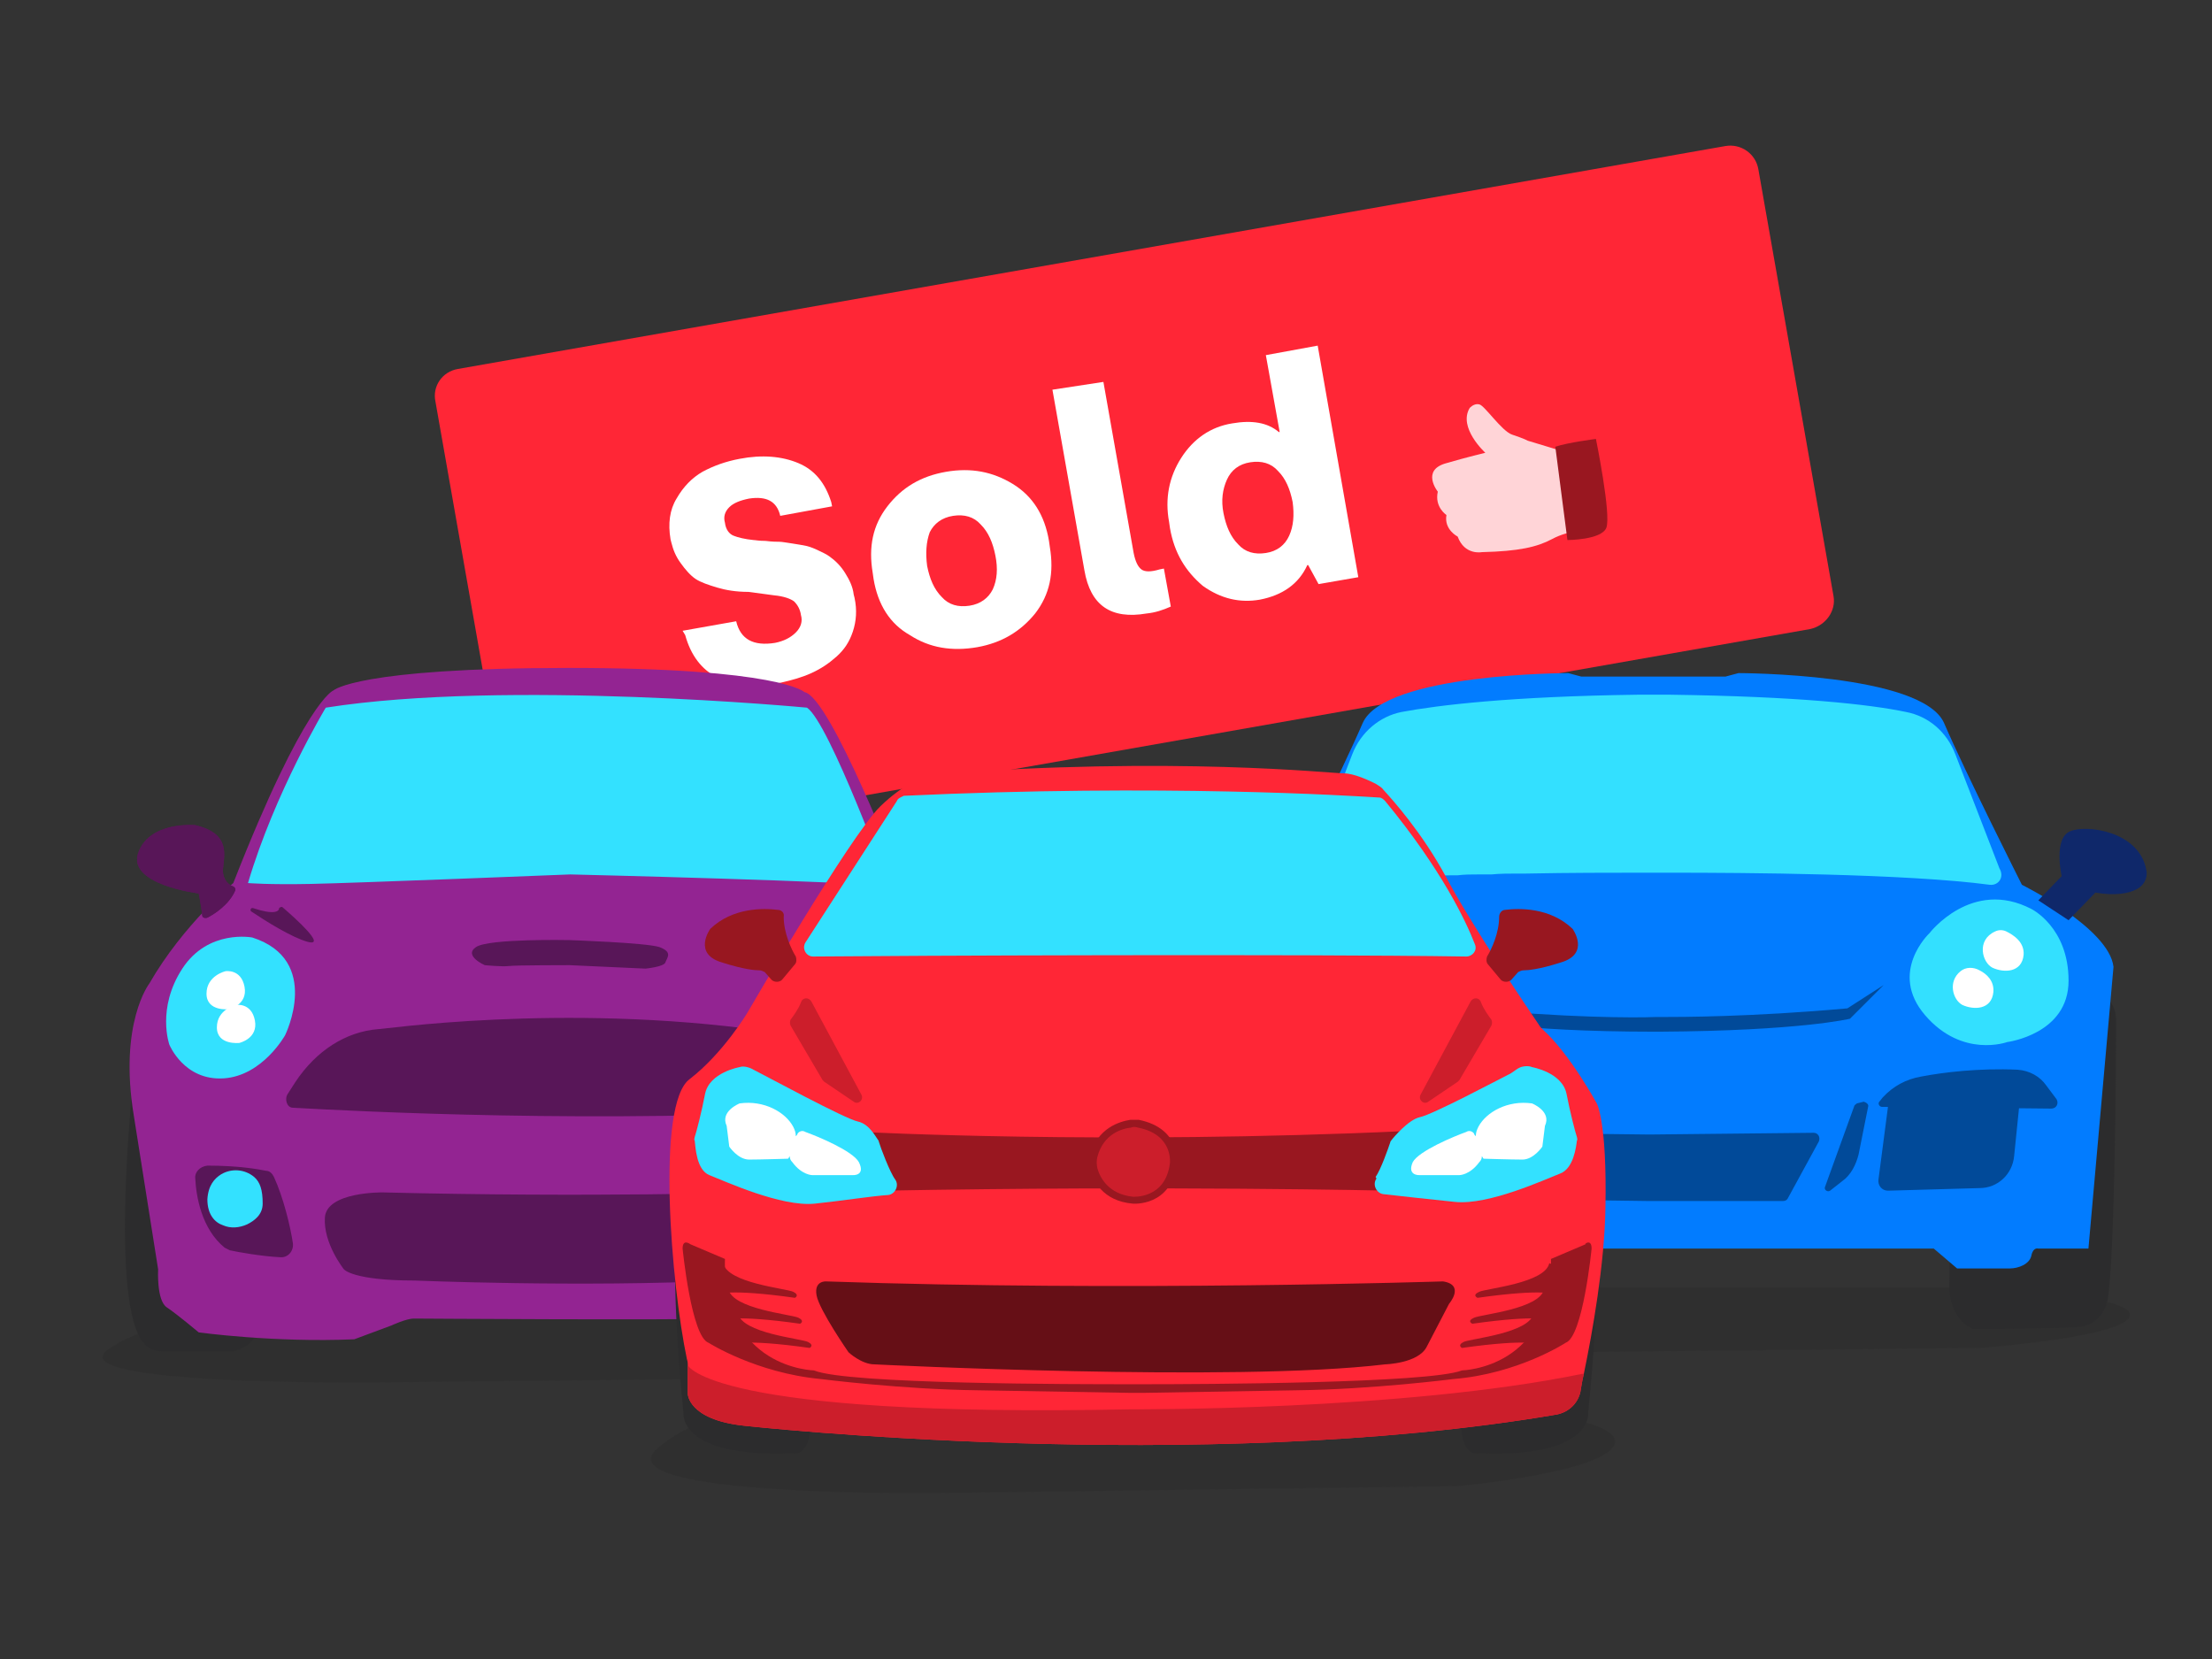 <?xml version="1.0" encoding="utf-8"?>
<!-- Generator: Adobe Illustrator 25.4.1, SVG Export Plug-In . SVG Version: 6.00 Build 0)  -->
<svg version="1.1" id="Layer_1" xmlns="http://www.w3.org/2000/svg" xmlns:xlink="http://www.w3.org/1999/xlink" x="0px" y="0px"
	 viewBox="0 0 256 192" style="enable-background:new 0 0 256 192;" xml:space="preserve">
<rect x="0" y="0" width="256" height="192" fill="#333333" stroke="none"/>
<style type="text/css">
	.st0{fill:#FF2636;}
	.st1{enable-background:new    ;}
	.st2{fill:#FFFFFF;}
	.st3{fill:#FFD4D7;}
	.st4{fill:#991720;}
	.st5{opacity:0.5;fill:#2C2C2D;}
	.st6{fill:#2C2C2D;}
	.st7{fill:#027CFF;}
	.st8{fill:#0F286A;}
	.st9{fill:#33E0FF;}
	.st10{fill:#014A99;}
	.st11{fill:#932492;}
	.st12{fill:#33E1FF;}
	.st13{fill:#581658;}
	.st14{fill:#CC1E2B;}
	.st15{fill:#660F16;}
	.st16{fill:#981720;}
</style>
<g>
	<g>
		<path class="st0" d="M209.5,72.8L62.9,98.6c-1.8,0.3-3.5-0.9-3.8-2.7l-8.7-49.4C50,44.7,51.2,43,53,42.7l146.7-25.8
			c1.8-0.3,3.5,0.9,3.8,2.7l8.7,49.4C212.5,70.7,211.3,72.4,209.5,72.8z"/>
		<g class="st1">
			<path class="st2" d="M77.7,62.8l-0.1-0.4c-0.3-1.8-0.1-3.4,0.7-4.7c0.8-1.4,1.8-2.4,3-3.1c1.3-0.7,2.7-1.2,4.3-1.5
				c2.6-0.5,4.9-0.3,6.8,0.5s3.1,2.3,3.8,4.5l0.1,0.5l-6,1.1c-0.4-1.7-1.6-2.3-3.6-2c-1,0.2-1.8,0.5-2.3,1s-0.7,1.1-0.5,1.8
				c0.1,0.8,0.5,1.3,1,1.5s1.3,0.4,2.3,0.5c0.2,0,0.6,0.1,1.4,0.1c0.8,0.1,1.3,0.1,1.6,0.1c0.3,0,0.8,0.1,1.5,0.2
				c0.7,0.1,1.2,0.2,1.7,0.3c0.4,0.1,0.9,0.3,1.3,0.5s0.9,0.4,1.3,0.7c0.7,0.5,1.3,1.1,1.8,1.9s0.9,1.6,1,2.5l0.1,0.4
				c0.3,1.4,0.2,2.7-0.2,3.9c-0.4,1.2-1,2.1-1.9,2.9s-1.8,1.4-2.9,1.9s-2.2,0.8-3.5,1.1c-6.1,1.1-9.8-0.8-11.1-5.5L79,73l6.2-1.1
				c0.5,2.1,2,2.9,4.5,2.5c1-0.2,1.8-0.6,2.4-1.2s0.8-1.3,0.6-2c-0.1-0.7-0.4-1.2-0.8-1.6c-0.4-0.3-1.2-0.6-2.3-0.7
				c-0.6-0.1-1.6-0.2-3-0.4c-1.4,0-2.6-0.2-3.6-0.5s-1.9-0.6-2.5-1s-1.2-1.1-1.7-1.8C78.2,64.4,77.9,63.6,77.7,62.8z"/>
			<path class="st2" d="M101.1,67l-0.1-0.7c-0.5-3,0-5.5,1.7-7.7s3.9-3.5,6.8-4s5.4,0,7.7,1.4c2.3,1.4,3.7,3.6,4.2,6.6l0.1,0.7
				c0.5,3,0,5.5-1.7,7.7c-1.7,2.1-3.9,3.4-6.7,3.9c-2.9,0.5-5.5,0.1-7.8-1.4C103,72.2,101.6,70,101.1,67z M107.3,65.5
				c0.3,1.5,0.8,2.7,1.7,3.6c0.8,0.9,1.9,1.2,3.2,1c1.3-0.2,2.2-0.9,2.7-1.9c0.5-1.1,0.6-2.4,0.3-3.9c-0.3-1.5-0.8-2.7-1.7-3.6
				c-0.8-0.9-1.9-1.2-3.2-1s-2.2,0.9-2.7,1.9C107.2,62.7,107.1,64,107.3,65.5z"/>
			<path class="st2" d="M127.7,44.2l3.5,19.8c0.2,1,0.5,1.6,0.9,1.9s1.1,0.3,2.1,0l0.5-0.1l0.8,4.4c-0.9,0.4-1.8,0.7-2.8,0.8
				c-4.1,0.7-6.5-0.9-7.2-5l-3.7-20.9L127.7,44.2z"/>
			<path class="st2" d="M135.4,61.1l-0.1-0.7c-0.5-2.7,0-5.2,1.4-7.4s3.4-3.6,5.9-4c2.3-0.4,4.1-0.1,5.4,1h0.1l-1.6-8.9l6-1.1
				l4.7,26.8l-4.6,0.8l-1.2-2.2h-0.1c-1,2.2-2.9,3.5-5.5,4c-2.3,0.4-4.5-0.1-6.6-1.6C137.2,66.1,135.9,64,135.4,61.1z M141.6,59.4
				c0.3,1.5,0.8,2.7,1.7,3.6c0.8,0.9,1.9,1.2,3.2,1c1.3-0.2,2.2-0.9,2.7-2s0.6-2.4,0.4-3.9c-0.3-1.5-0.8-2.7-1.7-3.6
				c-0.8-0.9-1.9-1.2-3.2-1s-2.2,0.9-2.7,2S141.3,57.9,141.6,59.4z"/>
		</g>
		<g>
			<path class="st3" d="M167.4,59.6c-0.3,1.7,1.3,2.5,1.3,2.5c0.8,2.2,2.8,1.8,2.8,1.8c4.3-0.1,6.4-0.6,8.1-1.5
				c1.1-0.6,2.2-0.8,2.2-0.8s1.6,0.6,1.7-0.9s-1.4-9-1.4-9c-0.9,0.3-2,0.3-2,0.3c-1.3-0.4-3.3-1-3.3-1s-0.3-0.2-1.8-0.7
				c-1.2-0.4-3.2-3.4-3.8-3.5c-0.4-0.1-0.8,0.1-1.1,0.4c-1.4,2.3,1.8,5.2,1.8,5.2s-2.1,0.5-4.5,1.2c-3,0.8-1,3.3-1,3.3
				C166,58.7,167.4,59.6,167.4,59.6z"/>
			<path class="st4" d="M184.7,50.8c0,0-3.2,0.4-4.7,0.9l1.4,10.8c0,0,3.9,0,4.5-1.4C186.5,59.6,184.7,50.8,184.7,50.8z"/>
		</g>
	</g>
	<g>
		<path class="st5" d="M158.1,149c0,0-10.6-0.6-17,3.7s30.7,3.9,30.7,3.9l57.4-0.6c0,0,16.6-1.2,17.3-3.7s-17.3-3.3-17.3-3.3
			L158.1,149L158.1,149z"/>
		<path class="st6" d="M141.1,114.6c-1.9,0-3.4,1.5-3.4,3.4c0,7.8,0.2,26.7,0.9,31.9c0,0,0.2,3.5,3.7,3.7s12,0.2,12,0.2s2.7-1,2.7-5
			c0-3.3-0.3-22.8-0.5-30.9c0-1.9-1.6-3.3-3.4-3.3L141.1,114.6z"/>
		<path class="st6" d="M241.5,114.6c1.9,0,3.4,1.5,3.4,3.4c0,7.8-0.2,26.7-0.9,31.9c0,0-0.2,3.5-3.7,3.7s-12,0.2-12,0.2
			s-2.7-1-2.7-5c0-3.3,0.3-22.8,0.5-30.9c0-1.9,1.6-3.3,3.4-3.3L241.5,114.6z"/>
		<path class="st7" d="M244.6,111.9l-2.9,32.6h-5.8c0,0-0.6-0.2-0.8,0.8s-1.5,1.5-2.5,1.5s-6.1,0-6.1,0l-2.7-2.3H159l-2.7,2.3
			c0,0-5,0-6.1,0c-1,0-2.3-0.4-2.5-1.5s-0.8-0.8-0.8-0.8H141l-2.9-32.6c0.4-4.6,10.6-9.5,10.6-9.5s6.5-12.9,9-18.7
			s23.8-5.8,23.8-5.8l1.5,0.4h16.7l1.5-0.4c0,0,21.3,0,23.8,5.8s9,18.7,9,18.7S244.1,107.4,244.6,111.9z"/>
		<path class="st8" d="M144.7,101.4c0,0,1-4.4-1-5.2c-1.9-0.8-8,0-8.8,4.5c-0.2,0.9,0.3,1.8,1.1,2.2c0.9,0.5,2.5,0.8,4.8,0.4
			l3.1,3.2l3.5-2.3L144.7,101.4z"/>
		<path class="st8" d="M238.6,101.4c0,0-1-4.4,1-5.2c1.9-0.8,8,0,8.8,4.5c0.2,0.9-0.3,1.8-1.1,2.2c-0.9,0.5-2.5,0.8-4.8,0.4
			l-3.1,3.2l-3.5-2.3L238.6,101.4z"/>
		<path class="st9" d="M148.7,106.1c0,0-3.7,1.9-3.7,7.3s6.2,6.2,6.2,6.2s4.6,1.7,8.3-2.7s-0.4-8.3-0.4-8.3S154.7,103,148.7,106.1z"
			/>
		<path class="st9" d="M148,105.1c0,0-4.3,2.2-4.3,8.4s7.2,7.2,7.2,7.2s5.3,1.9,9.6-3.1S160,108,160,108S155,101.5,148,105.1z"/>
		<path class="st9" d="M234.5,106.1c0,0,3.7,1.9,3.7,7.3s-6.2,6.2-6.2,6.2s-4.6,1.7-8.3-2.7s0.4-8.3,0.4-8.3S228.5,103,234.5,106.1z
			"/>
		<path class="st9" d="M235.1,105.2c0,0,4.3,2.1,4.3,8.3c0,6.2-7.1,7.1-7.1,7.1s-5.2,1.9-9.5-3.1s0.5-9.5,0.5-9.5
			S228.2,101.6,235.1,105.2z"/>
		<path class="st10" d="M149.6,127.9l0.6,5.9c0.2,2.1,1.9,3.7,4,3.7l10.6,0.3c0.7,0,1.2-0.6,1.1-1.3l-1.1-8.4
			c-0.1-0.5-0.5-0.9-1.1-1l-12.9-0.5C150.1,126.7,149.6,127.3,149.6,127.9z"/>
		<path class="st10" d="M146.5,125.6l-1.2,1.6c-0.3,0.5,0,1.1,0.6,1.1l19.6-0.2c0.3,0,0.5-0.4,0.3-0.6l-0.4-0.5
			c-1.2-1.3-2.7-2.1-4.4-2.4c-2.6-0.5-6.7-1-11.2-0.8C148.5,123.9,147.2,124.6,146.5,125.6z"/>
		<path class="st10" d="M167.1,128.1l1.1,5.5c0.3,1.2,0.9,2.4,1.9,3.1l1.4,1.1c0.3,0.2,0.7-0.1,0.6-0.4l-3.4-9.4
			c0-0.1-0.2-0.2-0.3-0.3l-0.8-0.2C167.3,127.6,167,127.8,167.1,128.1z"/>
		<g>
			<path class="st10" d="M233.7,127.9l-0.6,5.9c-0.2,2.1-1.9,3.7-4,3.7l-10.6,0.3c-0.7,0-1.2-0.6-1.1-1.3l1.1-8.4
				c0.1-0.5,0.5-0.9,1.1-1l12.9-0.5C233.2,126.7,233.8,127.3,233.7,127.9z"/>
			<path class="st10" d="M236.8,125.6l1.2,1.6c0.3,0.5,0,1.1-0.6,1.1l-19.6-0.2c-0.3,0-0.5-0.4-0.3-0.6l0.4-0.5
				c1.2-1.3,2.7-2.1,4.4-2.4c2.6-0.5,6.7-1,11.2-0.8C234.9,123.9,236.1,124.6,236.8,125.6z"/>
			<path class="st10" d="M216.2,128.1l-1.1,5.5c-0.3,1.2-0.9,2.4-1.9,3.1l-1.4,1.1c-0.3,0.2-0.7-0.1-0.6-0.4l3.4-9.4
				c0-0.1,0.2-0.2,0.3-0.3l0.8-0.2C216,127.6,216.3,127.8,216.2,128.1z"/>
		</g>
		<path class="st10" d="M172.8,132c-0.2-0.4,0.1-0.9,0.6-0.9l17.5,0.2l19-0.2c0.5,0,0.8,0.5,0.6,1l-3.6,6.6
			c-0.1,0.2-0.3,0.3-0.6,0.3h-15.4l-14.5-0.2c-0.2,0-0.5-0.1-0.6-0.4L172.8,132z"/>
		<path class="st10" d="M218,114l-3.9,3.9c0,0-5.7,1.4-22,1.5l0,0h-0.6l0,0c-16.3,0-22-1.5-22-1.5l-3.9-3.9l4.4,2.7
			c11.1,1.1,19.3,1.1,21.6,1l0,0c0,0,0.1,0,0.3,0l0,0c0.2,0,0.3,0,0.3,0l0,0c2.3,0,10.5,0,21.6-1L218,114z"/>
		<path class="st9" d="M193.5,81.4L193.5,81.4c-0.6,0-1.3,0-2,0C192.2,81.4,192.8,81.4,193.5,81.4z"/>
		<path class="st9" d="M191.5,81.4c-0.7,0-1.3,0-2,0l0,0C190.2,81.4,190.9,81.4,191.5,81.4z"/>
		<g>
			<path class="st2" d="M151.4,107.8c-0.4-0.2-0.9-0.2-1.3,0c-0.8,0.4-2.1,1.2-2,2.7c0.2,2.1,2.3,2.1,3.6,1.5
				S153.6,108.8,151.4,107.8z"/>
			<path class="st2" d="M155.4,112.4c-0.6-0.5-1.5-0.5-2.2-0.1c-0.8,0.4-1.7,1.2-1.6,2.5c0.2,2.1,2.3,2.1,3.6,1.5
				C156.3,115.7,156.9,113.6,155.4,112.4z"/>
		</g>
		<g>
			<path class="st2" d="M230.9,107.8c0.4-0.2,0.9-0.2,1.3,0c0.8,0.4,2.1,1.2,2,2.7c-0.2,2.1-2.3,2.1-3.6,1.5
				C229.4,111.4,228.7,108.8,230.9,107.8z"/>
			<path class="st2" d="M226.9,112.4c0.6-0.5,1.5-0.5,2.2-0.1c0.8,0.4,1.7,1.2,1.6,2.5c-0.2,2.1-2.3,2.1-3.6,1.5
				C226,115.7,225.4,113.6,226.9,112.4z"/>
		</g>
		<path class="st9" d="M230.3,102.4c-9.8-1.3-28.7-1.4-36.8-1.4l0,0c0,0-0.6,0-1.8,0c-1.4,0-2.2,0-2.2,0l0,0c-3.1,0-7.8,0-12.9,0.1
			c-0.3,0-0.6,0-0.9,0c-1,0-2.1,0-3.1,0.1c-0.5,0-1,0-1.5,0c-0.8,0-1.6,0-2.4,0.1c-0.3,0-0.5,0-0.8,0c-0.8,0-1.6,0.1-2.3,0.1
			c-0.5,0-1,0-1.4,0.1l0,0c-4.3,0.2-8.4,0.5-11.5,0.9c-1,0.1-1.7-0.9-1.3-1.9l5.1-13.2c1-2.6,3.2-4.4,5.7-4.9
			c4.3-0.8,12.6-1.8,27.3-2c0.6,0,1.3,0,1.9,0l0,0c0.7,0,1.3,0,1.9,0c14.7,0.2,23,1.1,27.3,2c2.6,0.5,4.7,2.3,5.7,4.9l5.1,13.2
			C232,101.5,231.3,102.5,230.3,102.4z"/>
		<path class="st9" d="M229,101.4c-9.5-1.1-27.7-1.3-35.6-1.3l0,0c0,0-0.6,0-1.7,0c-1.3,0-2.1,0-2.1,0l0,0c-3,0-7.5,0-12.4,0.1
			c-0.3,0-0.6,0-0.8,0c-1,0-2,0-3,0.1c-0.5,0-1,0-1.5,0c-0.8,0-1.5,0-2.3,0.1c-0.2,0-0.5,0-0.7,0c-0.8,0-1.5,0.1-2.3,0.1
			c-0.5,0-0.9,0-1.4,0.1l0,0c-4.2,0.2-8.1,0.5-11.1,0.8c-0.9,0.1-1.6-0.8-1.3-1.7l5-12c1-2.3,3-4,5.5-4.4c4.2-0.7,12.1-1.6,26.4-1.8
			c0.6,0,1.2,0,1.9,0l0,0c0.6,0,1.3,0,1.9,0c14.2,0.1,22.2,1,26.4,1.8c2.5,0.4,4.6,2.1,5.5,4.4l5,12
			C230.7,100.5,230,101.5,229,101.4z"/>
	</g>
	<g>
		<path class="st5" d="M29.6,152.4c0,0-10.6-0.6-17,3.7s30.7,3.9,30.7,3.9l57.4-0.6c0,0,16.6-1.2,17.3-3.7s-17.3-3.3-17.3-3.3
			L29.6,152.4L29.6,152.4z"/>
		<g>
			<path class="st6" d="M15.5,124.1c0,0-3,27,1.2,31.4c0,0,0.6,1,2.5,0.9H27c0,0,2.7-0.6,2.7-2.6s1.1-28.4,1.1-28.4
				s-0.1-3.5-8.1-3.2C14.6,122.7,15.5,124.1,15.5,124.1z"/>
			<path class="st6" d="M116.1,124.1c0,0,3,27-1.2,31.4c0,0-0.6,1-2.5,0.9h-7.8c0,0-2.7-0.6-2.7-2.6s-1.1-28.4-1.1-28.4
				s0.1-3.5,8.1-3.2C117,122.7,116.1,124.1,116.1,124.1z"/>
			<path class="st11" d="M27,102.2c0,0-5.8,4.8-9.7,11.6c0,0-3.6,4.6-1.8,15.4l2.8,17.7c0,0-0.2,3.6,1,4.4s3.7,2.9,3.7,2.9
				s8.7,1.2,18,0.8l4.3-1.6c0,0,1.7-0.8,2.6-0.8c0,0,29.5,0.2,36.1,0c0,0,2.4,0.6,4.7,2.2c0,0,2.3,0.6,5.9,0.5l13.6-0.9
				c0,0,5.4-2.6,5.1-5c0,0,0.2-5.2,0.6-6.4c0,0,4.4-17.5,2.3-23.3c0,0-1.5-9.1-11.9-17.8c0,0-8.2-21.3-11.2-21.8
				c0,0-2.8-2.8-27.3-2.8s-27.2,2.6-27.2,2.6S35.3,81,27,102.2z"/>
			<path class="st12" d="M29.2,108.5c0,0-5.1-1-8.1,3.6s-1.5,8.8-1.5,8.8s1.7,4.2,6.3,3.9c4.5-0.3,7.1-5,7.1-5
				S37.3,111.1,29.2,108.5z"/>
			<path class="st12" d="M30.4,110.4c-1.6-1.2-3.7-1.4-5.6-0.5c-1.7,0.8-3.7,2.6-4.6,6.4c0,0-0.8,4,2.3,6.1c1.5,1,3.3,1.1,5,0.5
				c1.6-0.6,3.6-2,4.7-5c0.3-0.9,0.5-1.9,0.4-2.9C32.6,113.6,32.1,111.6,30.4,110.4z"/>
			<path class="st12" d="M102.8,108.5c0,0,5.1-1,8.1,3.6s1.5,8.8,1.5,8.8s-1.7,4.2-6.3,3.9c-4.5-0.3-7.1-5-7.1-5
				S94.7,111.1,102.8,108.5z"/>
			<path class="st12" d="M101.5,110.4c1.6-1.2,3.7-1.4,5.6-0.5c1.7,0.8,3.7,2.6,4.6,6.4c0,0,0.8,4-2.3,6.1c-1.5,1-3.3,1.1-5,0.5
				c-1.6-0.6-3.6-2-4.7-5c-0.3-0.9-0.5-1.9-0.4-2.9C99.4,113.6,99.9,111.6,101.5,110.4z"/>
			<path class="st13" d="M85.4,120.4c2.8,0.3,5.3,1.6,7.1,3.8L94,126c0.4,0.5,0.1,1.2-0.5,1.2c-24.3,1.3-49.2,0.2-55.3-0.1
				c-0.6,0-0.9-0.7-0.5-1.2l0.8-1c2.1-2.6,5-4.3,8.3-4.5C46.7,120.3,65,118,85.4,120.4z"/>
			<path class="st13" d="M85.4,120.4c2.8,0.3,5.3,1.6,7.1,3.8L94,126c0.4,0.5,0.1,1.2-0.5,1.2c-24.3,1.3-49.2,0.2-55.3-0.1
				c-0.6,0-0.9-0.7-0.5-1.2l0.8-1c2.1-2.6,5-4.3,8.3-4.5C46.7,120.3,65,118,85.4,120.4z"/>
			<path class="st13" d="M88.4,119.3c3.2,0.5,6.2,2.1,8.2,5.1l1.7,2.4c0.4,0.6,0.1,1.6-0.6,1.6c-28,1.7-56.7,0.2-63.8-0.2
				c-0.7,0-1-1-0.6-1.6l0.9-1.4c2.4-3.6,5.8-5.8,9.6-6.1C43.8,119.2,64.9,116,88.4,119.3z"/>
			<g>
				<path class="st13" d="M22.6,136.4c0.1,2,0.7,5.8,3.4,8c0.2,0.1,0.4,0.2,0.6,0.3c0.9,0.2,3.7,0.7,5.8,0.8
					c0.9,0.1,1.6-0.7,1.5-1.6c-0.3-2-1.1-5.3-2.2-7.7c-0.2-0.4-0.5-0.7-0.9-0.7c-1-0.2-3.2-0.6-6.8-0.6
					C23.1,135,22.5,135.7,22.6,136.4z"/>
				<path class="st13" d="M29.8,136c-1.3-1.1-3.1-1.2-4.6-0.4c-1,0.6-1.8,1.6-1.9,3.5c-0.1,3.5,3.6,4.2,4.5,4.2c0.2,0,2,0,2.2,0
					c0.8-0.2,0.9-1.2,0.9-3.6C31.1,137.9,30.7,136.8,29.8,136z"/>
				<path class="st12" d="M29.4,136.2c-1.1-0.9-2.6-1-3.8-0.3c-0.8,0.5-1.5,1.3-1.6,2.9c0,1.8,0.9,2.7,1.8,3
					c0.9,0.4,1.9,0.3,2.8-0.1c0.8-0.4,1.8-1.1,1.8-2.4C30.4,137.7,30.1,136.8,29.4,136.2z"/>
			</g>
			<path class="st13" d="M44.3,138c0,0-6.5-0.1-6.7,2.9s2.2,6,2.2,6s1,1.3,8.2,1.3c0,0,19.3,0.8,35.7,0c4.5-0.2,6.6-0.7,7.5-1
				c0.4-0.1,0.8-0.4,1-0.8c0.6-0.9,2-3.2,1.9-5.5c-0.2-3-6.7-2.9-6.7-2.9S68.3,138.6,44.3,138z"/>
			<g>
				<path class="st13" d="M109.2,136.4c-0.1,2-0.7,5.8-3.4,8c-0.2,0.1-0.4,0.2-0.6,0.3c-0.9,0.2-3.7,0.7-5.8,0.8
					c-0.9,0.1-1.6-0.7-1.5-1.6c0.3-2,1.1-5.3,2.2-7.7c0.2-0.4,0.5-0.7,0.9-0.7c1-0.2,3.2-0.6,6.8-0.6
					C108.6,135,109.2,135.7,109.2,136.4z"/>
				<path class="st13" d="M101.9,136c1.3-1.1,3.1-1.2,4.6-0.4c1,0.6,1.8,1.6,1.9,3.5c0.1,3.5-3.6,4.2-4.5,4.2c-0.2,0-2,0-2.2,0
					c-0.8-0.2-0.9-1.2-0.9-3.6C100.7,137.9,101,136.8,101.9,136z"/>
				<path class="st12" d="M102.4,136.2c1.1-0.9,2.6-1,3.8-0.3c0.8,0.5,1.5,1.3,1.6,2.9c0,1.8-0.9,2.7-1.8,3
					c-0.9,0.4-1.9,0.3-2.8-0.1c-0.8-0.4-1.8-1.1-1.8-2.4C101.3,137.7,101.6,136.8,102.4,136.2z"/>
			</g>
			<path class="st13" d="M43.7,139.1L43.7,139.1c-0.5,0-4.1,0.2-4.6,1.8c-0.5,1.5,1.3,4.3,1.8,5.2c0.1,0.2,0.2,0.3,0.4,0.4
				c0.3,0.2,0.9,0.4,1.3,0.4c0.3,0,0.9,0.1,1.5,0.2c0.6,0.1,1.2-0.4,1.2-1.1l0,0c-0.1-0.9,0-6.1,0-6.1S45.4,138.9,43.7,139.1z"/>
			<path class="st13" d="M87.8,139.1L87.8,139.1c0.5,0,4.1,0.2,4.6,1.8c0.5,1.5-1.3,4.3-1.8,5.2c-0.1,0.2-0.2,0.3-0.4,0.4
				c-0.3,0.2-0.9,0.4-1.3,0.4c-0.3,0-0.9,0.1-1.5,0.2c-0.6,0.1-1.2-0.4-1.2-1.1l0,0c0.1-0.9,0-6.1,0-6.1S86.1,138.9,87.8,139.1z"/>
			<path class="st13" d="M29.3,105.1c-0.3-0.1-0.4,0.3-0.2,0.4c1.8,1.2,4.7,3,6.5,3.5c2.3,0.6-1.5-2.8-2.9-4c-0.1-0.1-0.3,0-0.4,0.1
				C32.3,105.5,31.7,105.9,29.3,105.1z"/>
			<path class="st13" d="M101.8,105.1c0.3-0.1,0.4,0.3,0.2,0.4c-1.8,1.2-4.7,3-6.5,3.5c-2.3,0.6,1.5-2.8,2.9-4
				c0.1-0.1,0.3,0,0.4,0.1C98.8,105.5,99.4,105.9,101.8,105.1z"/>
			<path class="st13" d="M65.9,108.8c0,0-9.3-0.2-10.8,0.8s1,2.1,1,2.1s2,0.2,2.8,0.1c0.7-0.1,7-0.1,7-0.1l8.8,0.4
				c0,0,2.1-0.2,2.3-0.7c0.2-0.6,0.9-1.2-0.7-1.8C74.7,109.1,65.9,108.8,65.9,108.8z"/>
			<path class="st13" d="M22.6,95.5c0,0-5.3-0.5-6.6,3.2s7,4.7,7,4.7s0.3,1.5,0.4,2.5c0,0.3,0.3,0.4,0.6,0.3
				c0.8-0.4,2.5-1.5,3.2-3.1c0.1-0.2,0-0.4-0.2-0.5c-0.5-0.2-1.2-0.7-1.2-1.9C25.9,99,26.8,96.5,22.6,95.5z"/>
			<path class="st13" d="M109.2,95.5c0,0,5.3-0.5,6.6,3.2c1.3,3.7-7,4.7-7,4.7s-0.3,1.5-0.4,2.5c0,0.3-0.3,0.4-0.6,0.3
				c-0.8-0.4-2.5-1.5-3.2-3.1c-0.1-0.2,0-0.4,0.2-0.5c0.5-0.2,1.2-0.7,1.2-1.9C105.9,99,105,96.5,109.2,95.5z"/>
			<path class="st13" d="M22.6,95.5c0,0-5.3-0.5-6.6,3.2s7,4.7,7,4.7s0.3,1.5,0.4,2.5c0,0.3,0.3,0.4,0.6,0.3
				c0.8-0.4,2.5-1.5,3.2-3.1c0.1-0.2,0-0.4-0.2-0.5c-0.5-0.2-1.2-0.7-1.2-1.9C25.9,99,26.8,96.5,22.6,95.5z"/>
			<path class="st13" d="M109.2,95.5c0,0,5.3-0.5,6.6,3.2c1.3,3.7-7,4.7-7,4.7s-0.3,1.5-0.4,2.5c0,0.3-0.3,0.4-0.6,0.3
				c-0.8-0.4-2.5-1.5-3.2-3.1c-0.1-0.2,0-0.4,0.2-0.5c0.5-0.2,1.2-0.7,1.2-1.9C105.9,99,105,96.5,109.2,95.5z"/>
			<path class="st12" d="M37.7,81.9c0,0-5.9,9.8-9,20.3c0,0,2.4,0.2,7.2,0.1c5.2-0.1,30.1-1.1,30.1-1.1s33.5,0.8,36.9,1.4
				c0,0-6.9-18.9-9.5-20.7C93.4,81.9,58.6,78.6,37.7,81.9z"/>
			<path class="st12" d="M38.3,82.6c0,0-5.8,9.1-8.8,18.9c0,0,2.2,0.5,7,0.1c5-0.4,29.4-1,29.4-1s32.8,0.8,36.2,1.3
				c0,0-6.7-17.6-9.3-19.3C92.8,82.6,58.8,79.5,38.3,82.6z"/>
		</g>
		<g>
			<path class="st2" d="M26.1,112.4c0,0-2.2,0.5-2.2,2.6s2.6,1.8,2.6,1.8s2.2-0.5,1.8-2.6C27.9,112.1,26.1,112.4,26.1,112.4z"/>
			<path class="st2" d="M27.3,116.3c0,0-2.2,0.5-2.2,2.6s2.6,1.8,2.6,1.8s2.2-0.5,1.8-2.6S27.3,116.3,27.3,116.3z"/>
		</g>
		<g>
			<path class="st2" d="M105.7,112.4c0,0,2.2,0.5,2.2,2.6s-2.6,1.8-2.6,1.8s-2.2-0.5-1.8-2.6S105.7,112.4,105.7,112.4z"/>
			<path class="st2" d="M104.5,116.3c0,0,2.2,0.5,2.2,2.6s-2.6,1.8-2.6,1.8s-2.2-0.5-1.8-2.6C102.7,116,104.5,116.3,104.5,116.3z"/>
		</g>
	</g>
	<g>
		<path class="st5" d="M94,162.6c0,0-11.1-0.8-17.9,5c-6.7,5.7,32.3,5.2,32.3,5.2l60.3-0.8c0,0,17.5-1.6,18.2-5s-18.2-4.4-18.2-4.4
			H94z"/>
		<g>
			<path class="st6" d="M79.2,130c0,0-2.4,11.4-0.1,33.5c0,0-0.7,5.2,12.6,4.7c0,0,2.1,0.6,2.1-3.6c0-4.1,0.6-32.9,0.6-32.9
				s-0.1-2.1-3.1-2.1s-10.7-0.9-10.7-0.9S78.8,129.1,79.2,130z"/>
			<path class="st6" d="M183.7,130c0,0,2.4,11.4,0.1,33.5c0,0,0.7,5.2-12.6,4.7c0,0-2.1,0.6-2.1-3.6c0-4.1-0.6-32.9-0.6-32.9
				s0.1-2.1,3.1-2.1s10.7-0.9,10.7-0.9S184.1,129.1,183.7,130z"/>
			<path class="st0" d="M185.8,139.8c-0.1,6.5-1.5,14.4-2.5,19.2c-0.2,0.8-0.3,1.5-0.4,2.1c-0.3,1.3-1.3,2.3-2.7,2.6
				c-41.7,7.1-94.1,1.3-94.1,1.3c-6.5-0.7-6.5-3.7-6.5-3.7V158c0-0.2,0-0.4-0.1-0.7c-1.8-8.5-3.6-29.5,0.3-32.4
				c3.9-3,6.7-7.7,6.7-7.7s11.9-20.5,15.4-23.9c2.6-2.5,4.7-3.3,5.5-3.6c0.2-0.1,0.4-0.1,0.6-0.1c28-2.1,45.9-0.1,47.5-0.1
				c1.2,0,2.9,0.8,3.7,1.2c0.3,0.2,0.7,0.4,0.9,0.7c1.1,1.2,4.5,5,7.2,10c2.9,5.5,9.5,15.3,10.8,17.2c0.1,0.2,0.3,0.4,0.5,0.6
				c3.1,2.8,6.2,8.5,6.2,8.5S186,129.8,185.8,139.8z"/>
			<path class="st12" d="M103.8,92.7l-10.6,16.4c-0.4,0.7,0.1,1.6,0.9,1.6c10-0.1,56.3-0.3,75.6,0c0.7,0,1.3-0.7,1-1.4
				c-1-2.6-3.8-8.6-10.4-16.6c-0.2-0.2-0.4-0.4-0.7-0.4c-3.3-0.2-25-1.6-55-0.2C104.2,92.3,103.9,92.4,103.8,92.7z"/>
			<path class="st12" d="M104.3,93.4l-10.4,15.1c-0.4,0.6,0.1,1.5,0.9,1.5c9.8,0,55.2-0.2,74.2,0c0.7,0,1.2-0.7,1-1.3
				c-1-2.4-3.7-7.9-10.2-15.2c-0.2-0.2-0.4-0.3-0.7-0.3c-3.3-0.2-24.5-1.5-53.9-0.2C104.8,93,104.5,93.2,104.3,93.4z"/>
			<path class="st14" d="M183.3,159c-0.2,0.8-0.3,1.5-0.4,2.1c-0.3,1.3-1.3,2.3-2.7,2.6c-41.7,7.1-94.1,1.3-94.1,1.3
				c-6.5-0.7-6.5-3.7-6.5-3.7V158c0,0,2.5,6.1,51.4,5.1c0,0,31.2,0.2,52.1-4.1H183.3z"/>
			<path class="st4" d="M99.7,131c0,0,28.3,1.5,63-0.1l-1.9,6.9c0,0-26.3-0.6-58.6,0L99.7,131z"/>
			<path class="st12" d="M86,124c0,0-3.4,0.6-3.7,2.9c-0.3,1.9-0.9,4-1.1,4.7c0,0.1-0.1,0.3,0,0.4c0.1,0.7,0.4,3,1.8,3.5
				c1.7,0.7,7.9,3.5,11.5,3.1c2.7-0.3,6.3-0.6,7.8-0.8c0.8-0.1,1.2-1,0.8-1.6l0,0c-0.5-0.7-1.6-3.5-1.8-4c0-0.1-0.1-0.2-0.1-0.2
				c-0.3-0.4-1.2-1.5-2.4-1.8c-1.4-0.3-10.1-4.9-11.2-5.5c-0.1,0-0.1-0.1-0.2-0.1C87,124.3,86.5,123.9,86,124z"/>
			<path class="st12" d="M85.6,123.5c0,0-3.5,0.6-4,3.1c-0.4,2.1-1,4.4-1.2,5c0,0.1-0.1,0.3,0,0.4c0.1,0.8,0.2,3.4,1.7,4
				c1.8,0.7,8.3,3.7,12.2,3.3c2.9-0.3,6.8-0.9,8.5-1c0.8-0.1,1.3-1.1,0.8-1.8l0,0c-0.6-0.8-1.7-3.7-1.9-4.4c0-0.1-0.1-0.2-0.1-0.2
				c-0.3-0.4-1-1.8-2.3-2.1c-1.5-0.3-10.7-5.3-11.9-5.9c-0.1,0-0.1-0.1-0.2-0.1C86.9,123.6,86.1,123.3,85.6,123.5z"/>
			<path class="st12" d="M177,124c0,0,3.4,0.6,3.7,2.9c0.3,1.9,0.9,4,1.1,4.7c0,0.1,0.1,0.3,0,0.4c-0.1,0.7-0.4,3-1.8,3.5
				c-1.7,0.7-7.9,3.5-11.5,3.1c-2.7-0.3-6.3-0.6-7.8-0.8c-0.8-0.1-1.2-1-0.8-1.6l0,0c0.5-0.7,1.6-3.5,1.8-4c0-0.1,0.1-0.2,0.1-0.2
				c0.3-0.4,1.2-1.5,2.4-1.8c1.4-0.3,10.1-4.9,11.2-5.5c0.1,0,0.1-0.1,0.2-0.1C176,124.3,176.5,123.9,177,124z"/>
			<path class="st12" d="M177.3,123.5c0,0,3.5,0.6,4,3.1c0.4,2.1,1,4.4,1.2,5c0,0.1,0.1,0.3,0,0.4c-0.1,0.8-0.4,3.2-1.9,3.8
				c-1.8,0.7-8.3,3.7-12.2,3.3c-2.9-0.3-6.6-0.7-8.3-0.9c-0.8-0.1-1.3-1.1-0.8-1.8l-0.1-0.2c0.6-0.8,1.5-3.4,1.7-4
				c0-0.1,0.1-0.2,0.1-0.2c0.3-0.4,2-2.4,3.3-2.7c1.5-0.3,9.2-4.4,10.4-5c0.1,0,1-0.7,1.1-0.7C176.1,123.4,176.9,123.3,177.3,123.5z
				"/>
			<path class="st4" d="M130.8,129.6c-1.2,0.2-3.8,0.9-4.7,4.2c-0.1,0.5-0.1,1,0,1.5c0.4,1.3,1.5,3.7,5,4c0,0,4.5,0.4,5.1-4.7
				c0,0,0.5-4-4.4-5C131.5,129.6,131.2,129.6,130.8,129.6z"/>
			<path class="st14" d="M130.9,130.5c-1,0.1-3.2,0.7-3.9,3.4c-0.1,0.4-0.1,0.8,0,1.3c0.3,1.1,1.3,3,4.1,3.3c0,0,3.8,0.3,4.3-3.9
				c0,0,0.4-3.3-3.7-4.1C131.4,130.4,131.1,130.4,130.9,130.5z"/>
			<path class="st15" d="M95.6,148.3c0,0-1.4-0.1-1.1,1.6c0.3,1.7,3.7,6.6,3.7,6.6s1.5,1.4,3,1.4c0,0,41.6,2.1,59.1,0
				c0,0,3.8-0.1,4.8-2l2.6-5c0,0,1.9-2.2-0.7-2.6C166.8,148.3,130.4,149.5,95.6,148.3z"/>
			<g>
				<path class="st4" d="M184.2,144.5c0,0-1,10.2-3,10.9c0,0-5.5,3.6-13,4.2c0,0-9.4,1.2-18.1,1.3l-17.8,0.3l0,0h-0.7h-0.7l0,0
					l-17.8-0.3c-8.7-0.1-18.1-1.3-18.1-1.3c-7.5-0.7-13-4.2-13-4.2c-2-0.7-3-10.9-3-10.9c0-1.2,0.9-0.5,0.9-0.5l4,1.7
					c-0.3,12.7,10.3,12.9,10.3,12.9c3.8,1.6,30.2,1.6,36.8,1.6l0,0c0,0,0.3,0,0.7,0s0.7,0,0.7,0l0,0c6.6,0,33-0.1,36.8-1.6
					c0,0,10.6-0.2,10.3-12.9l4-1.7C183.3,144,184.2,143.3,184.2,144.5z"/>
				<path class="st4" d="M92,150.2c-7.8-1.1-8.9-0.4-8.9-0.4s-3.6-0.8-3.8-4.3l3.8,0.9l0.6-0.2c0.5,2.3,7.2,2.9,8.1,3.3
					C92.6,149.9,92,150.2,92,150.2z"/>
				<path class="st4" d="M92.6,153.2c-7.8-1.1-8.9-0.4-8.9-0.4s-3.6-0.8-3.8-4.3l3.8,0.9l0.6-0.2c0.5,2.3,7.2,2.9,8.1,3.3
					C93.2,152.9,92.6,153.2,92.6,153.2z"/>
				<path class="st4" d="M93.7,156c-7.8-1.1-8.9-0.4-8.9-0.4s-3.6-0.8-3.8-4.3l3.8,0.9l0.6-0.2c0.5,2.3,7.2,2.9,8.1,3.3
					C94.3,155.7,93.7,156,93.7,156z"/>
				<path class="st4" d="M171,150.2c7.8-1.1,8.9-0.4,8.9-0.4s3.6-0.8,3.8-4.3l-3.8,0.9l-0.6-0.2c-0.5,2.3-7.2,2.9-8.1,3.3
					C170.3,149.9,171,150.2,171,150.2z"/>
				<path class="st4" d="M170.4,153.2c7.8-1.1,8.9-0.4,8.9-0.4s3.6-0.8,3.8-4.3l-3.8,0.9l-0.6-0.2c-0.5,2.3-7.2,2.9-8.1,3.3
					C169.7,152.9,170.4,153.2,170.4,153.2z"/>
				<path class="st4" d="M169.2,156c7.8-1.1,8.9-0.4,8.9-0.4s3.6-0.8,3.8-4.3l-3.8,0.9l-0.6-0.2c-0.5,2.3-7.2,2.9-8.1,3.3
					C168.6,155.7,169.2,156,169.2,156z"/>
			</g>
			<path class="st16" d="M90,105.3c-1.6-0.2-5.2-0.3-7.8,2.2c0,0-2.1,2.9,1.4,3.9c2.5,0.8,3.8,0.9,4.3,0.9c0.2,0,0.4,0.1,0.6,0.2
				l0.8,0.9c0.3,0.3,0.9,0.3,1.2,0l1.5-1.8c0.2-0.2,0.2-0.6,0.1-0.9c-0.5-0.8-1.4-2.7-1.4-4.6C90.8,105.7,90.5,105.3,90,105.3z"/>
			<path class="st16" d="M174.2,105.3c1.6-0.2,5.2-0.3,7.8,2.2c0,0,2.1,2.9-1.4,3.9c-2.5,0.8-3.8,0.9-4.3,0.9
				c-0.2,0-0.4,0.1-0.6,0.2l-0.8,0.9c-0.3,0.3-0.9,0.3-1.2,0l-1.5-1.8c-0.2-0.2-0.2-0.6-0.1-0.9c0.5-0.8,1.4-2.7,1.4-4.6
				C173.5,105.7,173.8,105.3,174.2,105.3z"/>
			<path class="st14" d="M170.2,115.9l-5.8,10.8c-0.3,0.6,0.4,1.2,0.9,0.8l3.4-2.3c0.1-0.1,0.1-0.1,0.2-0.2l3.7-6.3
				c0.1-0.2,0.1-0.5,0-0.7c-0.3-0.4-0.9-1.2-1.2-2C171.2,115.4,170.5,115.4,170.2,115.9z"/>
			<path class="st14" d="M93.9,115.9l5.8,10.8c0.3,0.6-0.4,1.2-0.9,0.8l-3.4-2.3c-0.1-0.1-0.1-0.1-0.2-0.2l-3.7-6.3
				c-0.1-0.2-0.1-0.5,0-0.7c0.3-0.4,0.9-1.2,1.2-2C92.9,115.4,93.6,115.4,93.9,115.9z"/>
		</g>
		<path class="st2" d="M98.7,136H94c0,0-1.2,0-2.3-1.5c-0.2-0.2-0.3-0.4-0.3-0.7c-0.1,0.2-0.2,0.3-0.2,0.3s-3.2,0.1-4.5,0.1
			s-2.3-1.5-2.3-1.5l-0.3-2.4c-0.8-1.7,1.5-2.6,1.5-2.6c2.8-0.4,5.3,1,6.2,2.7c0.2,0.4,0.3,0.7,0.3,1.1c0.1-0.1,0.2-0.2,0.2-0.3
			c0.2-0.3,0.6-0.4,0.9-0.2c1.4,0.5,5.5,2.2,6.2,3.5C100.2,136.1,98.7,136,98.7,136z"/>
		<path class="st2" d="M164.3,136h4.6c0,0,1.2,0,2.3-1.5c0.2-0.2,0.3-0.4,0.3-0.7c0.1,0.2,0.2,0.3,0.2,0.3s3.2,0.1,4.5,0.1
			s2.3-1.5,2.3-1.5l0.3-2.4c0.8-1.7-1.5-2.6-1.5-2.6c-2.8-0.4-5.3,1-6.2,2.7c-0.2,0.4-0.3,0.7-0.3,1.1c-0.1-0.1-0.2-0.2-0.2-0.3
			c-0.2-0.3-0.6-0.4-0.9-0.2c-1.4,0.5-5.5,2.2-6.2,3.5C162.8,136.1,164.3,136,164.3,136z"/>
	</g>
</g>
</svg>
